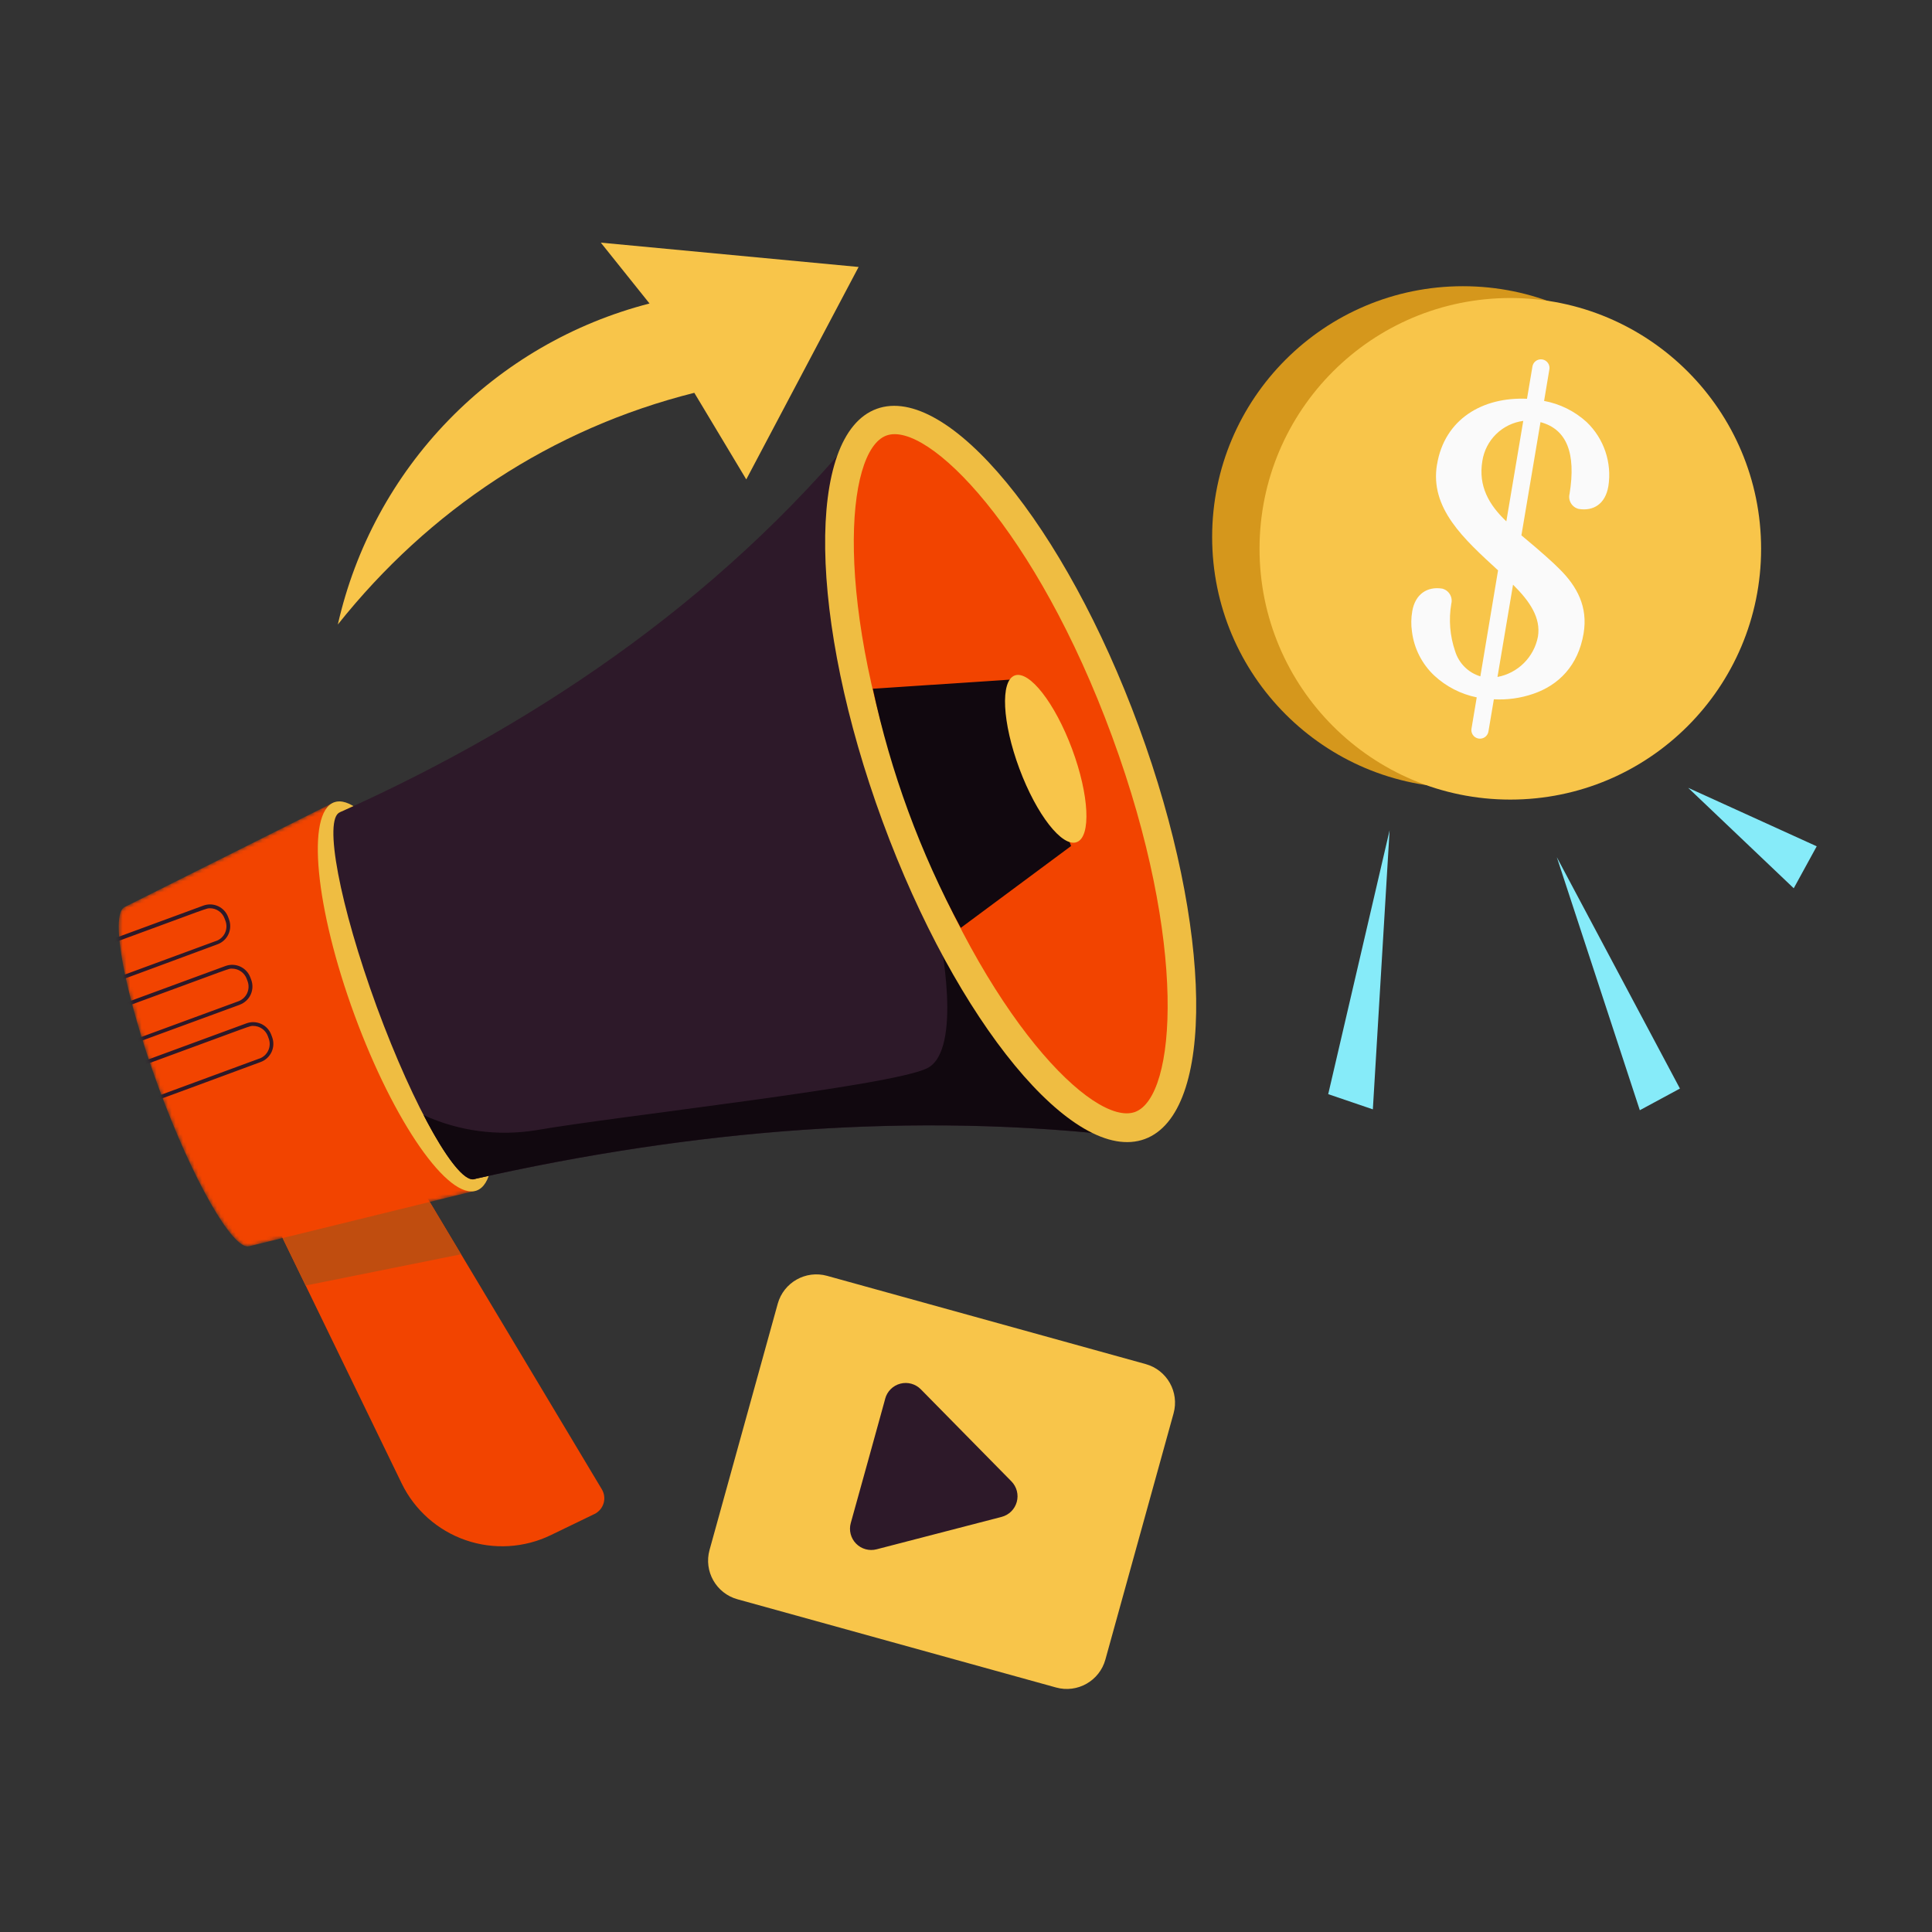 <svg width="512" height="512" viewBox="0 0 512 512" fill="none" xmlns="http://www.w3.org/2000/svg">
<rect x="0" y="0" width="512" height="512" fill="#333333" stroke="none"/>
<path d="M157.53 401.23L146 406.81C138.94 410.237 130.807 410.721 123.39 408.154C115.974 405.586 109.88 400.179 106.45 393.12L71.79 321.7C71.524 321.154 71.369 320.56 71.332 319.954C71.296 319.348 71.379 318.74 71.578 318.166C71.777 317.592 72.087 317.063 72.491 316.609C72.894 316.155 73.383 315.785 73.93 315.52L99.66 303C100.701 302.49 101.896 302.389 103.007 302.719C104.119 303.049 105.066 303.784 105.66 304.78L159.48 394.66C159.814 395.212 160.03 395.827 160.112 396.467C160.195 397.107 160.142 397.758 159.959 398.376C159.775 398.995 159.464 399.568 159.046 400.06C158.628 400.551 158.111 400.95 157.53 401.23Z" fill="#F24400"/>
<mask id="mask0_1_139" style="mask-type:luminance" maskUnits="userSpaceOnUse" x="31" y="212" width="96" height="119">
<path d="M33 240.39C29 242.39 33.06 263.74 42 288.1C50.94 312.46 61.68 331.35 66 330.28L126.32 315.47L88.55 212.6L33 240.39Z" fill="white"/>
</mask>
<g mask="url(#mask0_1_139)">
<path d="M33 240.39C29 242.39 33.06 263.74 42 288.1C50.94 312.46 61.68 331.35 66 330.28L126.32 315.47L88.55 212.6L33 240.39Z" fill="#F24400"/>
<path d="M28.42 260.71C27.371 260.708 26.348 260.384 25.488 259.784C24.629 259.183 23.973 258.334 23.61 257.35L23.37 256.69C22.903 255.421 22.956 254.018 23.518 252.788C24.08 251.557 25.105 250.598 26.37 250.12L53.88 240C55.149 239.527 56.554 239.578 57.786 240.14C59.018 240.703 59.976 241.731 60.45 243L60.69 243.65C61.163 244.92 61.113 246.327 60.55 247.56C59.988 248.794 58.959 249.754 57.69 250.23C27.77 261.28 29.71 260.71 28.42 260.71ZM55.65 240.71C54.65 240.71 56.59 240.1 26.76 251.07C26.252 251.256 25.785 251.541 25.387 251.908C24.988 252.274 24.666 252.716 24.439 253.207C24.211 253.698 24.082 254.23 24.061 254.771C24.038 255.312 24.123 255.852 24.31 256.36L24.55 257.01C24.736 257.518 25.021 257.985 25.387 258.383C25.754 258.782 26.196 259.104 26.687 259.331C27.178 259.559 27.71 259.687 28.251 259.71C28.792 259.732 29.332 259.647 29.84 259.46C59.23 248.65 57.21 249.36 57.31 249.36C57.818 249.174 58.285 248.889 58.683 248.522C59.082 248.156 59.404 247.714 59.632 247.223C59.859 246.731 59.987 246.2 60.01 245.659C60.032 245.118 59.947 244.578 59.76 244.07L59.51 243.41C59.223 242.617 58.698 241.931 58.007 241.446C57.317 240.961 56.494 240.701 55.65 240.7V240.71ZM29.5 273.35L29.25 272.69C28.782 271.419 28.835 270.015 29.397 268.783C29.959 267.551 30.984 266.59 32.25 266.11L59.76 256C61.029 255.533 62.432 255.586 63.662 256.148C64.893 256.71 65.852 257.735 66.33 259L66.58 259.66C67.05 260.931 66.999 262.336 66.437 263.568C65.874 264.801 64.848 265.762 63.58 266.24C63.68 266.24 62.91 266.48 36.11 276.33C35.48 276.571 34.81 276.684 34.136 276.665C33.462 276.645 32.799 276.492 32.185 276.215C31.57 275.938 31.017 275.543 30.556 275.051C30.095 274.559 29.736 273.981 29.5 273.35ZM61.5 256.7C60.45 256.7 62.5 256.08 32.62 267.05C31.597 267.43 30.765 268.2 30.306 269.191C29.847 270.181 29.798 271.313 30.17 272.34L30.42 273C30.796 274.024 31.563 274.858 32.553 275.317C33.543 275.776 34.675 275.824 35.7 275.45L63.17 265.35C64.195 264.972 65.028 264.203 65.488 263.211C65.947 262.22 65.995 261.086 65.62 260.06L65.38 259.4C65.087 258.611 64.561 257.93 63.871 257.447C63.182 256.965 62.362 256.704 61.52 256.7H61.5ZM39.88 291.88C38.833 291.879 37.812 291.558 36.954 290.959C36.096 290.36 35.442 289.512 35.08 288.53L34.84 287.87C34.37 286.601 34.422 285.197 34.984 283.966C35.546 282.735 36.573 281.776 37.84 281.3L65.3 271.2C66.57 270.727 67.977 270.777 69.21 271.34C70.444 271.902 71.404 272.931 71.88 274.2L72.12 274.85C72.593 276.12 72.543 277.527 71.98 278.76C71.418 279.994 70.389 280.954 69.12 281.43C39.26 292.45 41.18 291.88 39.88 291.88ZM67.11 271.88C66.11 271.88 68.11 271.26 38.22 282.24C37.713 282.426 37.247 282.71 36.85 283.077C36.453 283.443 36.132 283.884 35.905 284.374C35.679 284.865 35.551 285.395 35.529 285.935C35.508 286.474 35.593 287.013 35.78 287.52L36.02 288.18C36.206 288.688 36.491 289.155 36.858 289.553C37.224 289.952 37.666 290.274 38.157 290.501C38.648 290.729 39.18 290.857 39.721 290.879C40.262 290.902 40.802 290.817 41.31 290.63C70.7 279.82 68.67 280.53 68.77 280.53C69.278 280.344 69.745 280.059 70.143 279.692C70.542 279.326 70.864 278.884 71.091 278.393C71.319 277.902 71.448 277.37 71.469 276.829C71.492 276.288 71.407 275.748 71.22 275.24L70.98 274.58C70.688 273.789 70.16 273.106 69.469 272.623C68.777 272.14 67.954 271.881 67.11 271.88Z" fill="#2D1929"/>
</g>
<path d="M74.9 328.1L113.88 318.53L122.18 332.4L81.01 340.68L74.9 328.1Z" fill="#C04D0F"/>
<path d="M126.331 315.501C133.775 312.767 131.35 287.52 120.914 259.111C110.479 230.702 95.984 209.888 88.54 212.623C81.095 215.357 83.52 240.604 93.956 269.014C104.391 297.423 118.886 318.236 126.331 315.501Z" fill="#EFBD42"/>
<path d="M303.41 301.79C244.07 294.2 184.18 299.29 125.81 312.45L90.07 215.26C144.74 190.75 194.56 156.12 232.28 108.32L303.41 301.79Z" fill="#2D1929"/>
<path d="M99.85 266.83C109.75 293.75 121.38 314.18 125.85 312.45C130.32 310.72 125.85 287.66 116.02 260.9C106.19 234.14 94.59 213.7 90.11 215.26C85.63 216.82 90 239.91 99.85 266.83Z" fill="#2D1929"/>
<path d="M245.72 283.09C236.13 287.87 164.1 295.69 142.05 299.52C131.943 301.158 121.577 299.766 112.26 295.52C118.06 306.73 123.19 313.44 125.81 312.42C182.57 299.63 241.57 294.28 300.52 301.42L249 248C249 248 255.31 278.3 245.72 283.09Z" fill="#11080F"/>
<path d="M303.377 301.859C322.143 294.966 321.445 246.061 301.818 192.628C282.19 139.195 251.065 101.468 232.298 108.361C213.532 115.255 214.23 164.159 233.858 217.592C253.485 271.025 284.61 308.753 303.377 301.859Z" fill="#EFBD42"/>
<path d="M300.8 294.68C289.8 298.68 261.09 269.68 240.97 214.94C220.85 160.2 223.97 119.46 234.89 115.43C245.81 111.4 274.6 140.43 294.72 195.18C314.84 249.93 311.76 290.65 300.8 294.68Z" fill="#F24400"/>
<path d="M283.85 224.2L254.62 245.89C243.883 225.98 236.034 204.642 231.31 182.52L267.64 180.11L283.85 224.2Z" fill="#11080F"/>
<path d="M285.35 223.173C289.207 221.736 288.653 210.686 284.112 198.491C279.572 186.297 272.764 177.575 268.907 179.011C265.049 180.448 265.603 191.498 270.144 203.692C274.684 215.887 281.492 224.609 285.35 223.173Z" fill="#F8C54A"/>
<path d="M303.607 361.492L219.175 338.108C213.523 336.543 207.671 339.856 206.106 345.509L188.037 410.753C186.471 416.405 189.784 422.257 195.437 423.822L279.869 447.205C285.521 448.771 291.373 445.458 292.938 439.805L311.007 374.561C312.573 368.908 309.259 363.057 303.607 361.492Z" fill="#F8C54A"/>
<path d="M234.59 370.64C234.852 369.685 235.361 368.816 236.067 368.121C236.772 367.426 237.648 366.929 238.606 366.681C239.565 366.432 240.572 366.441 241.526 366.706C242.48 366.971 243.347 367.483 244.04 368.19L268.04 392.58C268.733 393.285 269.228 394.161 269.476 395.118C269.724 396.075 269.716 397.081 269.453 398.034C269.19 398.988 268.68 399.855 267.976 400.549C267.271 401.243 266.397 401.74 265.44 401.99L232.31 410.58C231.353 410.83 230.346 410.824 229.392 410.561C228.438 410.299 227.57 409.79 226.876 409.085C226.181 408.38 225.685 407.505 225.436 406.547C225.188 405.59 225.196 404.583 225.46 403.63C225.54 403.38 235 369.29 234.59 370.64Z" fill="#2D1929"/>
<path d="M89.53 165.5C94.142 145.095 104.293 126.358 118.866 111.349C133.439 96.34 151.87 85.641 172.13 80.43L159.22 64.3L227.54 70.75L197.77 127.05L184 104.1C146.14 113.59 113.72 135.12 89.53 165.5Z" fill="#F8C54A"/>
<path d="M387.69 208.77C424.395 208.77 454.15 179.015 454.15 142.31C454.15 105.605 424.395 75.85 387.69 75.85C350.985 75.85 321.23 105.605 321.23 142.31C321.23 179.015 350.985 208.77 387.69 208.77Z" fill="#D5971C"/>
<path d="M400.25 211.9C436.955 211.9 466.71 182.145 466.71 145.44C466.71 108.735 436.955 78.98 400.25 78.98C363.545 78.98 333.79 108.735 333.79 145.44C333.79 182.145 363.545 211.9 400.25 211.9Z" fill="#F8C54A"/>
<path d="M380.83 123.09C382.83 111.02 392.96 105.15 404.67 105.68L406.09 97.26C406.123 96.951 406.219 96.652 406.372 96.382C406.525 96.112 406.731 95.875 406.979 95.687C407.226 95.5 407.509 95.364 407.811 95.29C408.113 95.216 408.426 95.204 408.733 95.255C409.039 95.306 409.332 95.419 409.593 95.588C409.854 95.756 410.078 95.976 410.251 96.234C410.424 96.492 410.542 96.782 410.599 97.088C410.655 97.393 410.649 97.707 410.58 98.01L409.2 106.25C413.419 107.028 417.334 108.975 420.5 111.87C422.754 114.032 424.453 116.707 425.45 119.667C426.448 122.627 426.716 125.784 426.23 128.87C425.44 133.54 422.29 135.52 418.36 134.87C417.938 134.767 417.541 134.582 417.191 134.325C416.842 134.067 416.546 133.744 416.322 133.372C416.098 133 415.95 132.587 415.886 132.158C415.822 131.729 415.844 131.291 415.95 130.87C417.71 120.06 415.18 113.73 408.25 111.87L403.19 141.87C408.31 146.13 411.66 149.13 413.36 150.87C417.92 155.42 420.86 160.79 419.67 167.87C418.23 176.42 413.06 181.57 406.33 183.87C402.976 185.022 399.431 185.514 395.89 185.32L394.47 193.74C394.434 194.047 394.336 194.344 394.182 194.612C394.028 194.881 393.821 195.115 393.574 195.3C393.326 195.486 393.043 195.619 392.743 195.692C392.442 195.765 392.13 195.776 391.825 195.725C391.52 195.673 391.228 195.56 390.969 195.392C390.709 195.224 390.486 195.005 390.313 194.748C390.14 194.492 390.022 194.203 389.965 193.899C389.907 193.594 389.913 193.282 389.98 192.98L391.35 184.81C387.123 183.951 383.216 181.94 380.06 179C376.825 175.938 374.751 171.849 374.19 167.43C373.923 165.625 373.947 163.788 374.26 161.99C375.03 157.43 378.26 155.35 382.2 155.99C382.621 156.094 383.017 156.28 383.366 156.538C383.715 156.795 384.01 157.119 384.234 157.49C384.458 157.862 384.606 158.274 384.671 158.703C384.735 159.132 384.715 159.569 384.61 159.99C383.891 164.188 384.235 168.499 385.61 172.53C386.088 174.113 386.95 175.554 388.119 176.725C389.288 177.895 390.727 178.759 392.31 179.24L397 151.15C388 142.88 378.86 134.71 380.82 123.09M399.19 138.18L403.68 111.54C400.968 111.9 398.445 113.129 396.491 115.044C394.536 116.959 393.255 119.456 392.84 122.16C391.72 128.83 394.6 133.81 399.19 138.16M396.85 179.4C399.496 178.904 401.932 177.625 403.842 175.727C405.751 173.83 407.047 171.403 407.56 168.76C408.4 163.76 405.43 159.35 400.97 154.95L396.85 179.4Z" fill="#FAFAFA"/>
<path d="M368.26 220.03L351.99 289.96L363.82 293.99L368.26 220.03ZM412.57 227.16L434.57 294.22L445.2 288.48L412.57 227.16ZM447.38 208.78L481.45 224.28L475.36 235.4L447.38 208.78Z" fill="#86EBF9"/>
</svg>
